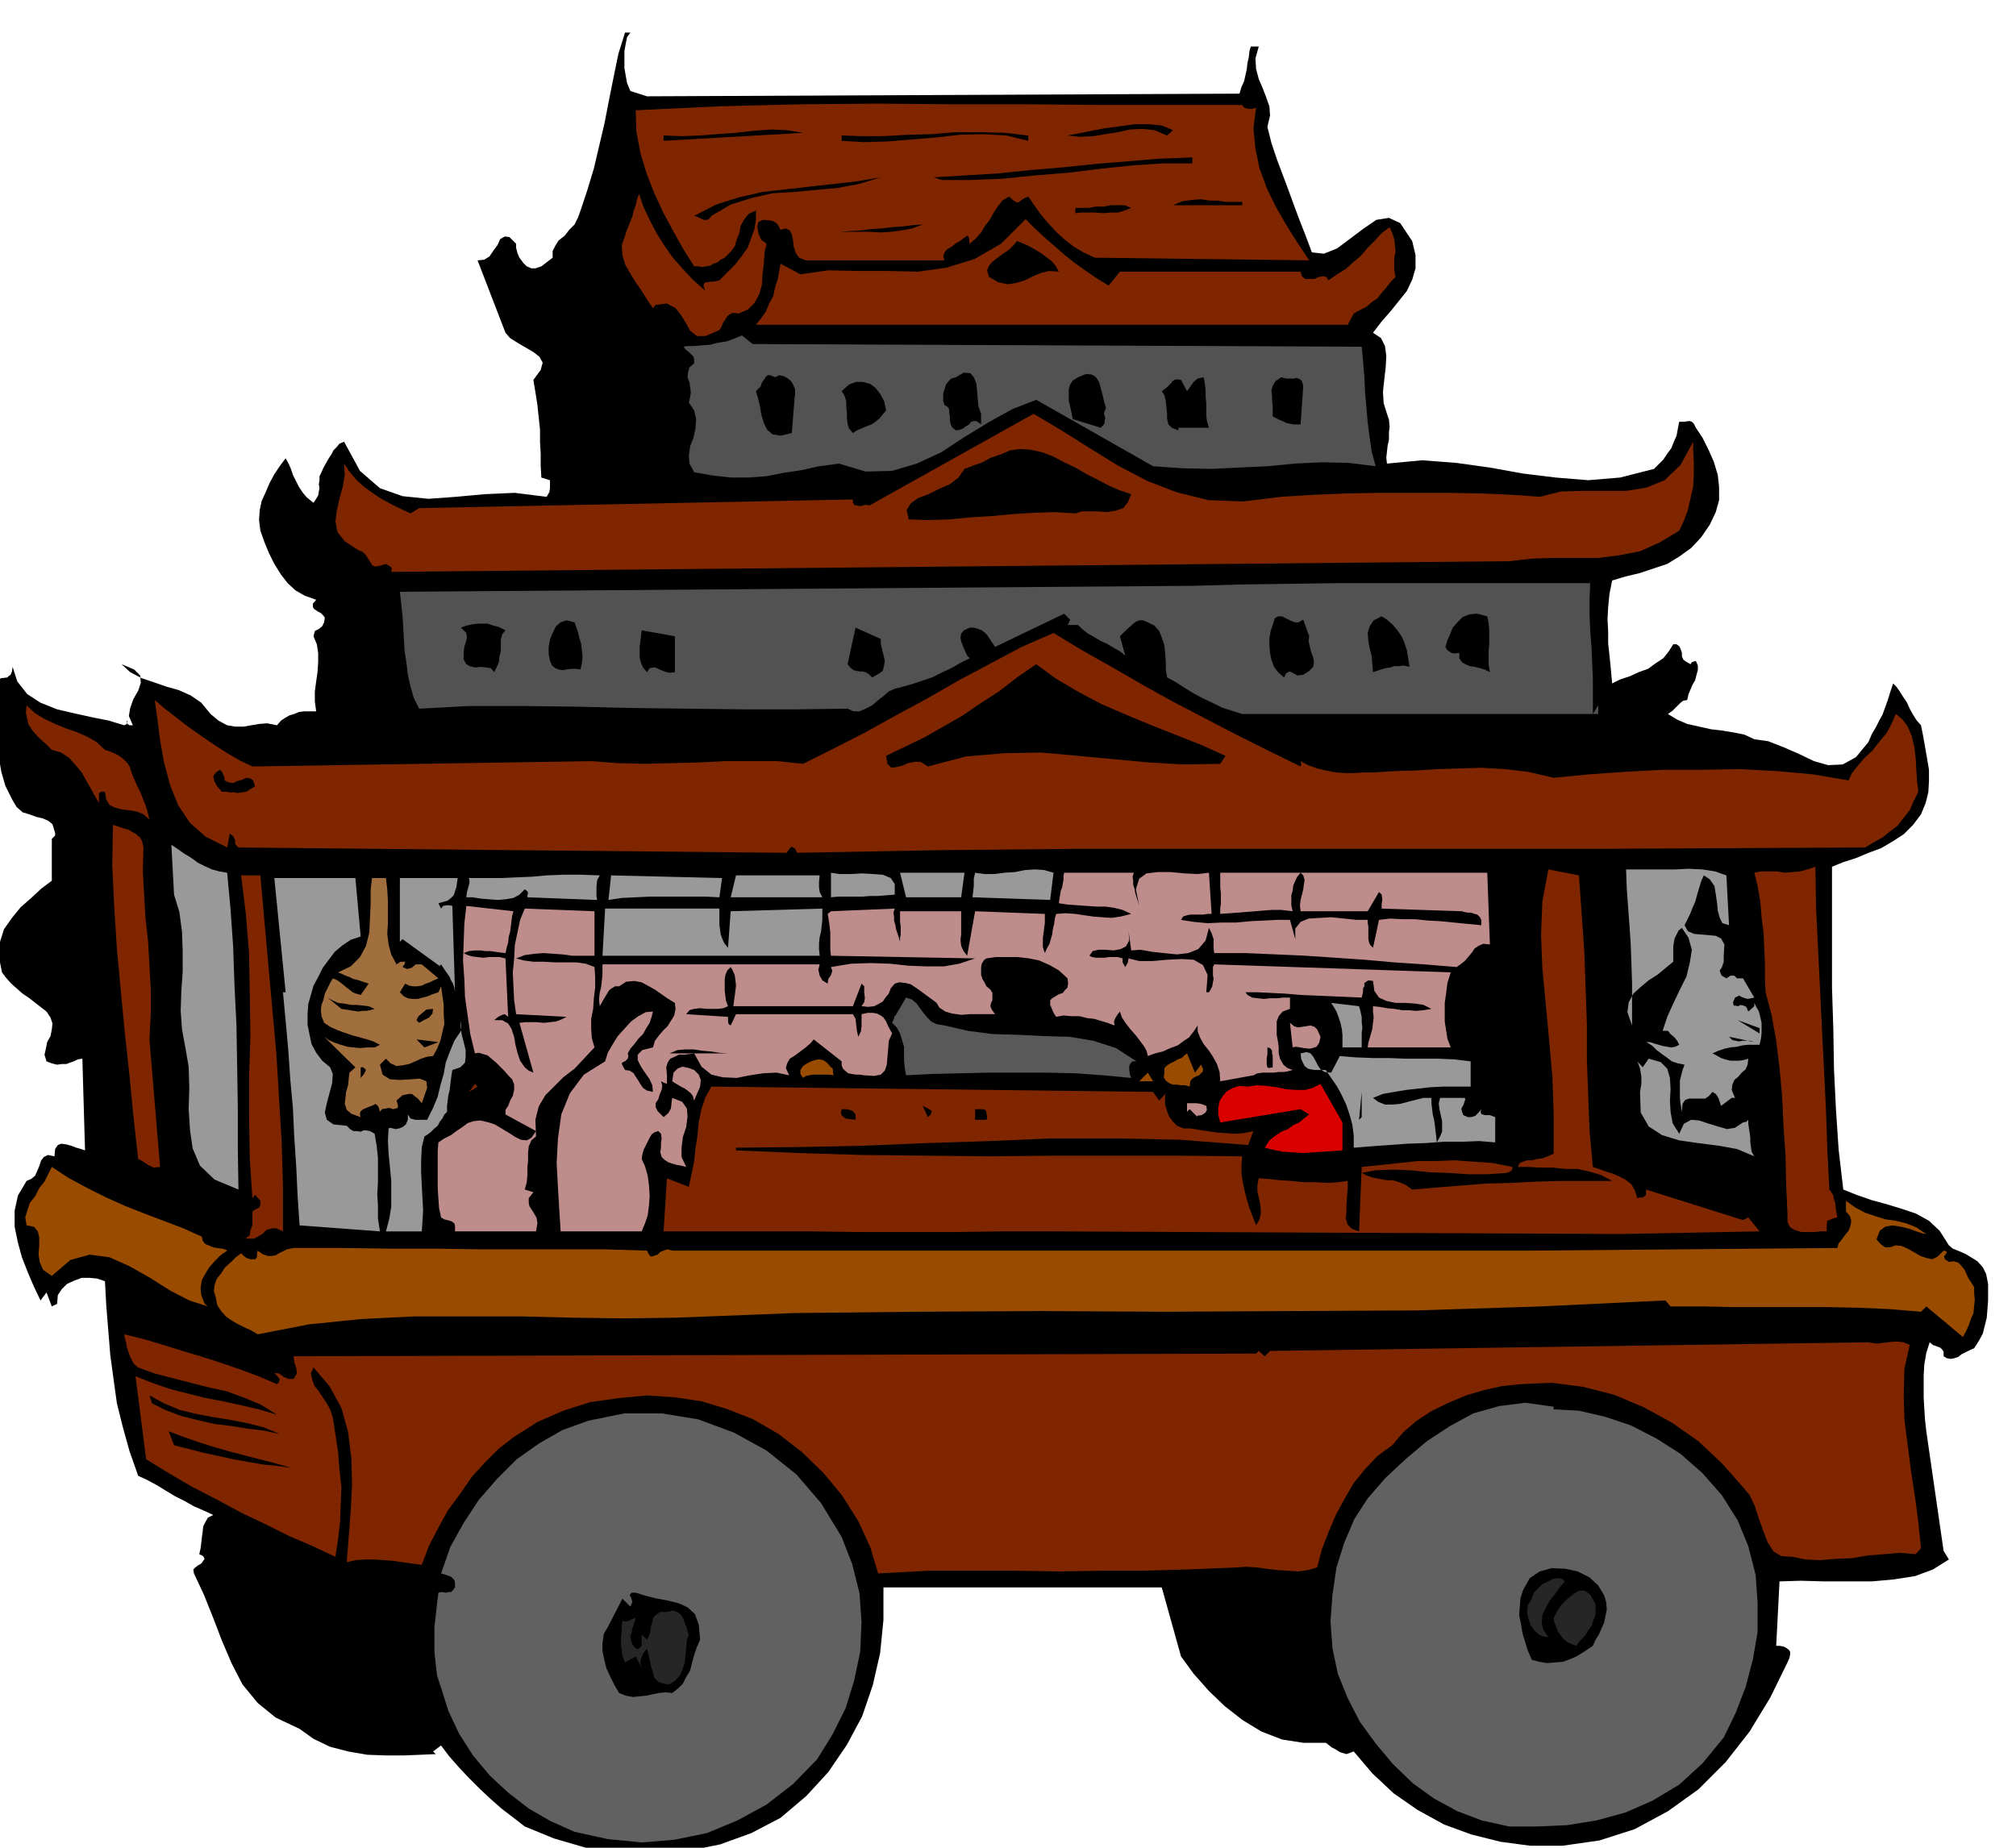 <svg xmlns="http://www.w3.org/2000/svg" width="490.455" height="449.584" fill-rule="evenodd" stroke-linecap="round" preserveAspectRatio="none" viewBox="0 0 3035 2782"><style>.brush1{fill:#000}.pen1{stroke:none}.brush2{fill:#7f2600}.brush3{fill:#525252}.brush4{fill:#999}.brush5{fill:#bf8c8c}.brush8{fill:#994c00}.brush11{fill:#262626}</style><path d="m949 49-5 7-2 10-2 11v25l2 12 2 11 5 12 25 8 892-4 3-10 4-9 2-9 2-9 1-9 2-9 1-9 2-7h12l-5 18 1 16 4 15 6 14 5 13 5 14 1 14-4 17 6 24 8 24 9 24 9 24 8 22 9 24 9 23 9 24 18 2 20-8 20-15 20-15 19-13 19-3 17 8 18 27 5 21v20l-5 17-8 17-12 15-12 15-14 16-13 17 12 8 6 12 2 15-1 18-2 17-2 19 1 17 5 16 3 9 1 10-1 9v11l-2 9-1 9-1 9 1 9 53-5 52 4 50 7 50 9 49 6 49 4 48-4 51-13 7-7 7-7 6-9 6-8 4-10 4-9 2-11 2-10h7l7-1h2l3 1 3 3 3 6 10 15 9 18 8 18 6 20 2 18v20l-5 18-9 19-13 19-15 16-18 13-18 11-21 7-21 7-21 5-20 6-4 20-2 20-1 18 1 19v18l2 18 2 20 2 22 12-6 15-5 13-6 14-5 11-8 12-8 8-10 7-11h5l4 3 2 4 2 6v5l2 5 4 3 7 4 2-3 6-2 3 7v7l-2 7-2 8-4 7-3 7-3 7-2 9-6 1-4 3-3 3-3 3-6 6-7 5 13 8 16 7 18 4 18 4 17 2 18 3 15 3 15 7 21 3 23 9 23 10 23 11 21 6 22-1 20-11 19-23 5-12 6-10 5-10 5-9 4-11 4-11 4-13 4-12 5 5 5 7 5 8 6 9 4 9 5 9 5 8 7 8 3 15 3 17 3 17 3 18v17l-1 17-4 16-7 17-12 16-14 14-17 11-17 10-19 7-19 8-19 6-17 7v182l2 62 1 61 3 61 4 60 7 60 20 8 23 8 22 6 23 7 21 7 20 11 16 15 14 22 6 5 10 4 9 4 10 6 8 5 8 9 5 10 3 15v25l-1 13-1 13-3 12-3 12-6 11-7 11-7 3-6 3-6 3-5 4-6 2-5 1-6-1-5-3v-7l-2-3-3-3-3-1-8-3-5-4-5 16-3 17-1 17v33l1 17 1 16 2 18 26 180 8 13-24 15-27 10-32 5-33 3h-71l-36-1-32 1-5 97h5l6 1 4 2 4 3 2 3v4l-1 5-3 7-26 53-31 51-36 46-41 41-46 33-50 27-53 17-56 8h-48l-45-6-44-11-41-15-40-22-36-25-32-30-28-33-11 4-10-3-6-4-6-3-5-4-4-3h-34l-32-5-31-12-28-17-27-21-24-23-23-26-19-26-29-104h-419v49l-5 50-11 48-16 47-23 43-28 41-33 36-39 33-44 23-47 17-50 10-50 5-52-2-50-8-48-14-44-18-18-14-17-13-17-15-16-15-16-16-15-16-15-17-12-16-12 9 4 4-23 1-25 1h-27l-28-1-29-5-27-7-25-12-21-15-36-17-27-22-23-28-16-31-15-35-13-34-14-35-15-32-1-6 3-3 4-3 5-3 3-4 2-3-2-4-6-3 2-9 1-8 1-9 1-7 1-9 3-6 4-7 8-4-15-7-14-6-14-8-14-7-15-9-13-8-15-8-13-6-13-37-10-36-9-36-5-36-5-37-3-37-3-37-2-37-12-4-11-1h-12l-11 4-11 5-8 8-6 9-1 13-8 4-8-21-9 12-10-21-9-21-9-23-6-22-5-24v-24l5-23 13-22 7-3 6-5 3-7 3-7 3-9 4-5 6-3 10 2 1-11 4-6 5-2 8 1 7 2 8 3 7 2 6 2-4-138-7 1-6 3-6 2-5 2h-7l-7 1-8-2-8-3-3-10 2-9 2-10 5-9 2-10 1-9-3-9-6-9-9-7-9-7-9-7-9-6-9-8-8-7-8-9-6-8-5-25 2-21 6-19 12-17 13-16 16-14 15-14 16-12v-63l2-2 3-3v-4l-1-3-3-10-6-5-9-4-9-2-11-4-10-3-9-8-6-10-11-22-6-21-4-23-1-22-1-23v-23l-1-23-1-23 8-4 9-1 2-2 3-2 2-5 1-7 7 22 15 19 20 13 25 10 26 6 27 6 25 5 23 7 4-2 1-3-1-3v-1 4l1 3 3 2h5l-6-14 2-12 5-14 7-12 4-12-1-11-9-9-19-8 13 12 17 9 18 6 20 7 18 5 18 8 16 11 14 17 12 10 13 7 12 2h13l11-2 12-2 12-1 15 3 6-7 6-4 7-4 7-2 7-3 8-1h18l-2-15v-15l2-15 2-14 1-15v-14l-2-13-5-12 2-8 6-3 5-4 3-6 1-7-2-3-4-4-4-2-6-4-2-3v-5l5-6-17-6-14-8-12-11-10-13-10-16-8-16-7-17-6-17-2-16 1-15 3-14 6-13 6-14 7-13 8-12 9-12 4 7 4 9 3 9 5 10 4 8 6 9 6 7 10 8 4-6 3-5 1-6 1-5-1-6 1-6v-6l3-6 3-7 4-7 4-7 4-6 3-6 5-5 4-5 7-3 24 44 30 26 34 12 39 4 41-3 44-4 45-2 48 6 4-7 1-6v-12l-13-4-1-18v-18l-1-18v-18l-2-19-2-19-3-19-3-18 11-15 3-11-5-9-9-7-12-7-12-7-11-7-7-8-42-109 10-1 8-5 6-9 6-8 4-9 7-4 7 1 10 10v6l2 8 3 7 6 8 5 5 7 3h6l9-3 17-13v-10l4-8 5-8 9-7 7-9 8-8 5-10 4-11 10-30 10-33 8-34 8-34 7-36 7-35 7-34 10-32h8z" class="pen1 brush1"/><path d="m1870 158 3 4 6 2h6l6-2-4 31 3 31 6 29 11 30 13 27 16 28 17 27 18 27-323-4-17-8-15-9-14-11-12-11-12-13-11-13-10-14-9-13-7 3-4 3-3 2-3 1-5-3-7-6-10 6-7 9-6 9-6 11-7 9-6 10-8 9-9 8-1-4v-4l-1-3-2-1-6 4-5 4-7 4-6 5-6 3-4 5-2 6 2 6h-209l-10-4-5-7-3-9-1-9-2-10-3-6-6-3-8 2-3-6-3-4-5-3-4-1-11-1-7 3-2 7 2 11 4 9 8 6-3 13-1 16-2 16-1 17-4 14-7 13-10 10-14 6-8-1-5 2-4 3-3 5-3 4-2 5-2 4-2 3-21 9h-13l-10-8-6-11-8-13-8-10-13-7-17 2-4 5-9-13-8-13-9-13-8-13-8-14-4-14-1-15 5-14 2-7 3-7 3-8 3-7 2-9 3-8 2-9 3-8 7 20 10 21 10 19 12 19 12 17 15 17 15 16 19 17-3-7 1-4 2-2h4l3-1h5l5-1 4-1 12-12 12-12 10-13 9-13 5-14 5-14 2-14v-13l-11 5-7 9-5 9-2 11-4 10-3 10-6 8-9 9-6 3-5 4-6 2-5 3-6 1-6 1-6-1h-6l-17-27-15-27-15-28-13-28-12-31-9-30-6-32-1-32 126-6 122-3 117-1 115 1h111l109 1h213z" class="pen1 brush2"/><path d="m1766 196-9 8-19-8-18-2-19 1-18 4-19 3-18 3-20 1-19-2 16-3 20-4 21-4 23-3 22-3h21l19 2 17 7zm-767 16v-8l27 1 27-1 27-2 28-2 26-3 27-2 24 1 24 4-210 12zm549-8v8l-33-8-35-2-36 1-35 4-37 3-36 3-36 1-33-2v-8l30 1h33l35-2 38-1 36-3h38l36 1 35 4zm247 42h-44l-45 3-49 5-48 6-50 4-49 5-48 2h-44l-12-4 49-3 49-3 48-5 48-4 48-5 48-4 48-4 51-2v9zm-724 79-3 4-3 2h-6l-8-4-6-2 33-17 35-11 35-8 36-4 35-4 36-4 35-4 36-6-33 10-32 6-33 3-32 3-33 2-31 7-32 10-29 17zm799-16h-104l14-6 15-2 13-1 13 2h12l12 2h25v5zm-167 4-10 4-10 3h-11l-11 1-12-1h-22l-8 1v-8h20l11-2h12l11-2h20l10 4z" class="pen1 brush1"/><path d="m1669 430 17-21h272l2 7 5 4h14l6-3 7-1 5 1 3 5 13-9 13-8 11-10 12-10 10-12 11-11 10-11 12-9 4 9 3 9 1 9 1 10-2 9v19l2 10-7 7-7 9-7 8-6 8-9 6-8 7-10 5-9 5-9 17h-891l8-10 7-10 5-12 6-11 3-14 4-12 2-12 2-11 30 16 42-6 45 1h45l45 1 43-6 42-13 40-23 37-37 13 13 15 14 15 13 16 14 15 12 17 12 16 11 18 11z" class="pen1 brush2"/><path d="m1389 338-16 6-16 3-16 2-15 1-16-1h-32l-15 1 15-2 17-1 15-2 17-1 16-2 16-1 15-2 15-1zm205 71-15-1-12 3-12 5-12 6-13 4-13 2-14-3-14-8-3-10 3-7 5-6 8-6 8-6 9-6 7-7 5-6 8 3 9 4 9 5 10 6 8 6 8 6 6 7 5 9z" class="pen1 brush1"/><path d="m2050 522 2 21 2 24 1 23 2 23 2 23 3 23 3 21 6 22-40-5-40-1-42 2-41 4-43 2-42 2-44-1-43-3-176-100-36 14-36 20-36 22-35 23-37 17-37 11-40 1-40-12-30 4-27 6-27 4-25 5-27 2h-26l-28-3-28-5-7-13-1-12 2-14 5-13 3-14 1-14-3-13-8-12 2-8 1-7-1-8-1-7-3-8 1-8 2-7 7-6v-6l-1-4-3-3-3-3-6-5-3-4 6-1h10l11-1 13-1 12-3 13-2 11-4 12-5 16 13 917 4z" class="pen1 brush3"/><path d="m1167 568 6-3 6 1 6 3 6 5 3 5 3 7v7l-1 9-4 50-17 4-12-2-8-7-5-10-4-13-2-13-3-12-3-10 3-3 4-4 2-6 3-4 3-5 3-2h4l7 3zm310 55v16l-7-5h-4l-4 1-3 4-5 3-4 3-5 2-6 1-6-5-2-5-1-6v-5l-1-6v-5l-3-4-4-2-2-6v-12l2-6 2-7 4-5 4-4 7-2 12-7 10 1 5 6 4 10 1 11 1 12 1 11 4 11zm188-9-3 8 2 8-1 3v4l-2 3-4 4-42-13-2-10-2-9-2-9v-17l2-7 4-6 8-5 12-5 9 1 6 4 5 8 2 8 3 11 2 9 3 10zm297-33-4 58h-11l-5-1-5-1-6-3-5-2-6-3-4-2v-16l-1-8v-7l-1-8 2-7 4-7 9-6 3 1 5 1h11l4-1 5 2 3 3 2 7zm-150-13 2 10 1 10v9l1 10v18l1 9 3 10h-46v4l-10-4-5-5-2-8v-8l-1-10-1-9-2-9-4-6 4-3 4-3 3-3 3-3 2-3 3-2 3-1 7 1 9 17 5-7 5-7 6-5 9-2zm-478 50-5 6-5 6-6 5-6 4-8 3-7 3-7 3-6 4-6-7-2-7-1-8v-8l-1-10v-8l-3-9-4-6 11-10 11-4h10l11 3 8 6 7 9 6 11 3 14z" class="pen1 brush1"/><path d="m1929 748 47-3 50-2 52-1h104l50 1 45 2 41 3 32-8 33-1h66l30-5 27-11 24-23 19-35v14l1 17v18l-1 19-4 17-4 18-6 16-7 15-30 18-29 13-31 6-31 4h-66l-34 1-35 4-1683 16 1-5-2-3-4-2-3-2-10 3-6 1-5-2-2-4-4-6-3-5-5-5-7-3-20-13-11-14-3-16 2-16 4-18 5-18 3-18-1-17 8 12 11 13 11 10 14 10 12 8 15 8 14 7 15 7 13-8 653-13v5l3 4h3l5 1 8-2 6 1 247-138 42 25 43 27 42 26 44 23 44 17 48 12 52 2 58-7z" class="pen1 brush2"/><path d="m1703 744-5 12-7 9-12 4-12 2-14-1h-25l-9 3-31-2-31 1-32 2-32 3-33 2-31 3-32 1-29-1-3-14 6-10 11-8 16-6 16-8 16-7 13-10 9-13 13-5 14-5 13-7 15-5 14-6 15-2 15 1 18 4 16 6 17 9 17 8 17 10 16 8 17 9 16 7 18 6z" class="pen1 brush1"/><path d="m2394 878-1 24v24l1 24 2 25 1 24 1 24v52l8-13v13h-536l-16-5-15-5-14-7-13-6-15-8-13-8-14-9-13-7-2-12v-12l-1-13-1-11-4-12-4-10-7-8-10-5-7-3h-6l-5 2-5 4-10 9-9 9 8 29-9-7-9-5-10-6-9-4-10-6-9-5-9-7-6-6h-16l2-3 2-5-9-9-104 50-4-6-4-6-4-6-3-3-5-4-5-2-7-2h-6l-9 4-4 5-1 6 1 6 4 10 5 11 4 4-14 7-14 8-15 7-14 7-15 5-15 5-14 4-12 3-9 4-8 7-9 7-8 7-10 5-9 4h-9l-9-4-77 1h-80l-83-1-83-1-84-2-83-1h-80l-75 4-8-16-5-17-4-18-2-17-3-19-1-18-1-18-1-16-4-37 1193-9 72-2 73-1 73-1h381z" class="pen1 brush3"/><path d="m1971 958-1 7 2 9 2 8 3 8 1 7-1 7-6 6-9 6-9 1-7-4-4-2-3 1-3 2-3 6-9-8-6-8-4-11-2-10-1-11v-11l2-11 3-9 3-10 5-3h6l6 3 6 3 7 3h6l7-4 9 25zm151 46-9-2-7 1h-7l-6 2-7 1-7 2-6 2-6 2-1-12-1-12-3-12-2-11-1-12 3-10 6-9 12-6 8 5 8 7 7 8 7 10 4 9 4 12 2 12 2 13zm117-76 2 10 1 11v21l-1 10v20l2 12-8-4-7-2-8-2-7-1-7-3-5-3-4-6v-8l-7 1-5-1-6-4-3-5 3-10 4-9 4-10 7-8 8-8 10-4 12-1 15 4zM761 949l-5 6-2 8v17l-2 8-1 9-3 7-4 8-5-6-7-1-8-1-8 1-9-2-5-3-4-7v-10l1-9 2-6 2-8-1-7-8-8 8-3 9-2 8-1h15l9 3 8 2 10 5zm113 59-7-1h-7l-7 1-6 1-6-1-5-2-5-4-3-7-2-10v-11l2-11 4-10 5-10 7-6 9-3 12 3 2 6 3 8 2 9 3 10 1 9 1 10-1 9-2 10zm452-46v7l2 9 2 8 2 9-1 7-2 8-7 5-9 5-5-5-5-3-5-1h-4l-5-1-4-1-5-4-4-5 12-55 38 17zm-310 50-7 1-6-1-5-2-5-2-6-3h-4l-5 1-4 6-6-7-3-7-2-8v-16l1-8 1-9 1-8 50 9v54z" class="pen1 brush1"/><path d="m1958 1154 1-3-1-5 11 6 14 5 13 3 15 3 14 1h14l14-1h14l33-2 33-1 32-2 33-1 33-1 34 2 35 4 39 9 52-5 56-4 57-3h58l57-1 57 3 54 5 53 9 5-11 8-10 10-12 12-11 11-14 11-13 8-15 6-14 10 8 8 11 6 14 4 17 2 17 1 18 1 16 2 16-7 14-6 14-9 11-9 12-12 9-11 9-13 7-13 8-200 1-196 1h-789l-209 2-214 4-3-6-3-2-2-1-2 1-3 4-3 4-825-8-5-5v-6l-3-6-5-4-4 21-32-16-24-21-18-27-12-30-9-34-6-33-4-32-4-29 14 12 18 14 18 14 20 14 19 13 20 13 19 11 19 9 510-8 40 3 41 1 40-1 41-1 39-2h79l39 4 46-23 47-24 47-26 48-26 47-27 47-25 47-25 48-21 43 26 46 26 45 26 47 26 46 24 48 25 48 24 49 24z" class="pen1 brush2"/><path d="m1845 1138-8 12-54 1-53-3-54-5-53-5-56-5-55 1-58 5-57 15-11-7h-9l-10 2-9 4-9 2-7 1-6-6-2-12 29-14 29-14 28-16 28-16 28-19 28-18 27-21 29-20 30 22 34 20 34 18 37 16 36 15 38 15 38 15 38 17z" class="pen1 brush1"/><path d="m158 1129 9 3 11 5 4 3 5 4 4 4 4 6 3 9 4 10 4 9 5 10 4 10 4 10 3 10 3 12-9-8-10-4-11-2-10-1-12-3-8-4-5-8-2-12h-5l-3 1-1 3v13l-7-12-6-11-7-12-6-11-10-12-9-10-12-8-14-4-9-9-7-6-7-7-6-7-6-9-2-8-2-10 1-11 13 12 15 9 15 7 17 7 15 5 16 7 14 8 13 12z" class="pen1 brush2"/><path d="M338 1171v4l6 3 7 1 6-3 8-2 6-3 6 1 4 3 3 9-7 4-6 4-7 1-6 1-6-1h-6l-6-1h-6l-7-8-4-7-2-8 4-6 6-4 3 3 2 4 2 5z" class="pen1 brush1"/><path d="m216 1276-1 35 2 36 2 35 4 36 2 36 2 36v36l-2 39 16 192-10 1-8-4-9-6-6-3-7-63-6-62-7-64-6-63-6-64-4-63-3-63 1-61 7 2 8 3 8 2 7 4 5 3 6 5 3 6 2 9z" class="pen1 brush2"/><path d="m342 1314 5 54 4 57 2 58 3 61 1 60 1 63v62l1 62-36-15-22-21-11-26-4-28-2-32 1-31-1-32-5-29-5-27-2-28 1-30 2-29v-31l-1-29-4-30-8-26-4-75 9 6 10 7 10 6 11 8 10 5 11 5 11 3 12 2z" class="pen1 brush4"/><path d="m2754 1791 3 4 3 5 1 6 2 6 1 10 2 11-5 1-5 2-5 2-1 7v9h-9l-9 1h-20l-10-3-7-4-4-8v-11l-2-45-1-44-3-44-2-44-4-44-5-41-7-39-9-34-1-21v-22l-1-23-1-23-3-24-2-24-4-23-5-20 10-2h24l12 2 11-1 12-1 11-3 12-4 1 62 3 62 3 61 3 62 3 60 3 61 2 59 3 59z" class="pen1 brush2"/><path d="m1581 1355-117-4 1-8 1-9v-11l2-9 14 2h15l15-2 16-1 15-3 15-1 14 1 14 4-5 41z" class="pen1 brush4"/><path d="m2239 1314 4 108-10-1-7 3-6 4-4 6-5 6-5 6-6 5-7 5-49-4-45-3-45-4-44-3-45-3-44-2-46-2h-47l-1-7v-14l-3-9-4-8-5 19-11 13-15 6-17 2-20-2-18-2-17-3-14 1-4-29 1 14-5 9-8 4-10 2-13-1h-10l-9 2-5 7 4 2 6 1h13l6-1h14l7 2v6l4 7 4-7 1-6 16 4h20l22-2 22-1 18 1 14 8 7 15-2 26h4l3-5 2-4 1-6 1-5-1-6v-12l2-4 356 12-5 16-2 16-2 14v28l2 13 2 13 5 13h-125l1-7 2-7 2-7 2-7 1-9 1-8-1-9v-8l10 1 11 2 11 1 12 2h10l11 1 11-1 12-2-12-6-13-2-15-1h-14l-14-3-11-5-7-10-2-15-7-1-3 2-3 2v5l-2 3v5l-1 5-1 4-23-1-23-1-24-1-22-1-24-2-21-1-21-1h-17l3 4 7 4 8 1 10 1 9-1h11l9-1h10v17l-11 4-6 7-3 8v20l2 11 1 8v9l2 8 5 9 6 5 8 3-7 2-6 1h-8l-7 1h-17l-8 1-6 3-50 9-1-14-4-12-6-11-6-9-8-10-5-9-4-10v-9l-6 9-7 9-9 6-8 6-11 4-11 5-12 3-11 4-2-8-4-7-6-8-6-8-8-9-7-9-6-9-3-9-4 5-3 5-2 5 1 6-11-4-10-3-10-3-10-1-12-3h-12l-12-1-11 2-4-6-2-5-3-7v-7l3-3 5-3 5-3 6-2 3-4 4-4 1-7-1-7-13-12-14-8-16-7-15-3-17-2h-33l-14 2-4 3-3 5-1 5v12l2 6 3 5 3 6 6 5 3 5v11l-2 4-1 5 2 5 5 7h-38l-13 1-14-2-10-3-9-6-4-7-8-6-7-5-8-6-7-5-9-6-8-2-9-1-7 2-6 7-3 8-5 6-4 6-7 4-6 3-9 1-10-1 4-6 1-6-1-9v-9l-4-4-13 34h-180l1-8 1-7 1-8 1-8-1-9-1-7-3-7-3-5-5 5-3 7-1 7v17l1 8 1 7 3 8-7 3-8 1h-17l-10-1-9 1-7 2-5 6 63 4v8l1 3 3 2 8-17h176l4 7 1 10 1 8 2 9 4-8 1-8v-18l9-2h8l6 1 6 3 4 3 4 6 3 7 6 11-5 11-1 13-1 11-1 12-3 9-6 6-10 2-15-1-7-1h-6l-6-1-5-1-5-4-3-3-2-5v-6l-42-33-5 6-7 6-8 6-8 6-8 5-4 7-2 7 5 11-19-4-20 1-20 3-20 4-21-1-17-4-15-12-11-20-7 1-8 1h-8l-6 3-7 3-4 6-2 7 1 12v13l-5-2-4-2 2 6-1 7-3 7-2 7-4 6v6l3 6 9 9 7-6 4-7 1-9 1-7 15 6 7 10 1 12-2 16-5 15-2 16v14l7 15-8-2-6-1-7-2-6-2-6-4-4-4-2-7 1-7v-7l1-7-1-7-4-4-6 2-4 3-3 5-3 6-3 6-3 6-2 7-1 7 5 11 4 14 2 15 1 16-1 14-2 15-4 12-5 12H844l-2-32-2-34-2-37 2-37 5-36 13-32 21-28 32-20 4-13 7-12 8-13 10-11 10-11 11-8 11-6 11-1-2 8-3 9-5 8-5 9-7 7-6 8-6 7-4 7 1 4-1 4-2 2-2 2-3 1-2 2 1 3 4 7 7 1 6 4 3 5 4 6 3 5 4 6 6 4 9 2-1-10-4-9-7-10-6-9-5-10v-8l7-7 16-4 3-10 6-8 6-7 7-7 5-8 5-8 2-10-1-9-10-6-10-7-10-7-9-5-11-6-11-2-12 1-11 7h-6l-5 3-4 3-3 5-6 10-5 9-1-7v-6l1-8 2-8 1-9 1-9v-16h327l-2 8 2 9 4 7 8 5 1-7 4-6 2-6-2-6 30-5 30-1 29 1 28 3 26 1h27l23-4 24-8-217-4-1-9v-26l-1-9-1-7-1-7-1-5 5-4 96-4-2 6 1 6v6l2 7 1 6 2 6 2 6 2 7v-6l1-5v-12l-1-7v-16h92v35l-1 8 1 9 3 7 6 8 12-67 105 4v14l-1 7-1 8-1 7v14l3 9 3-7 4-7 2-7 2-7 1-8 2-8 1-8 2-7 14-1 15 1 13 2 14 2 13 1 14 1 14-2 16-4-13-6-12-3-14-2h-13l-15-1-14-1-14-1-14-2 1-7 1-6 1-6 2-5 1-6 1-5v-6l1-5h105l-2 6 1 6v6l2 6 1 6 2 7 2 6 2 7-5-25 5-16 11-8 17-2h19l21 2 20 1 17-2 4 62h-6l-6 1h-20l-5 1-6 2-3 5 19 3 21 2 21-1h22l21-2 21-1 20-1h19l8 29v-16l8-10 12-5 17-1 17-1 20 2 18 2h17v4l1 6v18l1 6 2 4 4 4 9-42 17-2 18 1h19l20 2 19 1 20 2 20 2 21 2v-8l-2-4-4-4-4-1-6-2h-5l-5-1-3-1-121-4v-7l1-7-1-7-4-4-17 29h-101l-1-9 1-8 2-8 2-8 1-8 1-6-2-7-4-4-5 6-3 6-3 7-1 8-2 7v15l2 9-17-2h-14l-13 1-12 1-13 1-12 1-14 1-14 1v-9l1-7v-15l-1-9v-22h402z" class="pen1 brush5"/><path d="m2377 1318 4 56 4 57 2 55 2 56v54l2 54 2 53 5 54 9 3 11 4 10 3 11 5 8 4 9 7 5 9 4 12 3-1h5l3-2 2-2v-8l146 46 8-4 17 21-209 4-859-4h-72l-71 1h-145l-74-1H999l5-80 33 13 4-19 4-19 2-20 3-19 2-21 4-19 6-18 9-16 665 8 9 13 12-13-3 4v15l3 10 3 8 6 8 6 6 10 4h10l12 2 13 2 14 2 14 1 14 1 14-1 14-3-8 21-103-8-98-2h-95l-93 4-94 3-94 4-96 2-98 1v4l95 4 96 3 95 1 96 1 95-1h190l95 1-1 13v13l2 13 3 14 3 12 4 13 5 13 5 13 5-9 2-8v-8l-1-8-2-9-2-9v-10l2-10 14 1 18 2 17 1 19 2h18l18 1 15-1 15-2v11l-1 12-1 12v12l-1 10 3 9 6 6 11 4 4-97 29-3 28-3 28-3h28l27-1 28 2 29 2 30 6v3l-2 3-4 2-3 1-29 2h-28l-30-2-28-1-30-3-26-1-26 1-21 4 8 4 9 3 10 2 11 2h9l10 3 9 4 10 7 36-3 37-3 38-3 39-1 38-2 38-1h75l-17-9-17-5-18-4h-18l-19-2h-18l-18-1h-17l3-6 5-2 6-2h8l7-2 8-1 8-3 9-4v-60l-2-57-5-56-5-53-5-53-2-50 2-51 9-48 46 9z" class="pen1 brush2"/><path d="m2599 1318 4 75-10-3-4-8-3-11-1-11-2-14-2-12-7-10-9-6-4 9-3 10-3 10-3 11-4 9-4 10-4 8-4 8 5 9 9 4 11 1 12 1 10 1 8 4 5 9-1 17v9l-3 9-3 4 1 4 2 4 7 4 6-4h6l2 2 2 2h9l17 29-10 2-7-2-6-3-6 3-3 7 1 5h2l5 1 3-2 5 1 4 2 3 7 9-8v-5l3 6 4 7 2 8 2 9v16l-1 8-2 9h-17l-9 1-8 2-10 1-9 2-9 3-9 4 6 3 7 4 6 2 8 2h13l7-1 7-2-1 9-3 7-6 5-5 6-6 5-3 7-1 8 5 12h-5l-16 12-2-6-2-6-4-6-5-3-5 6-6 4h-24l-6 2-4 6-1 12-2-12-1-9v-26l2-8 2-8 3-8-10-2-9-3-8-6-7-5-8-6-6-6-6-4-4-2h6l6 2 7 2 7 2 6 1 6 1 6-1 6-3-3-6-4-5-6-5-4-5h-8l7-21 9-20 10-21 10-20 5-21 3-19-5-18-10-15-5 4-3 6-3 6-1 6-1 6v23l-11 9-12 10-14 9-12 10-11 10-7 13-2 15 7 20v-64l-1-30-1-28-2-30-2-27-2-28-1-28h74l20-1 21 1 19 3 17 6zm-1252 29-13 1-12 1h-12l-12 1h-36l-11 1v-37l13 2h17l17-1 17 1 14 1 12 5 6 9v16zm100 4h-83l-9-37h97l-5 37z" class="pen1 brush4"/><path d="m392 1318 6 68 6 67 6 66 6 67 4 66 4 66 2 67v69l-11-5-8 1-6 2-6 6-7 4-6 3h-9l-10-3 4 1 4 1 2-2 3-2 1-8 3-7v-21l4-3 5-2 3-4v-7l-8-9-4 5-4-60-1-61v-62l2-62-1-63-1-61-5-60-7-57h29z" class="pen1 brush2"/><path d="m689 1322-1 7-1 7-2 6-2 6-4 4-5 4-7 2-7 2 4 8 3-4 5-1h5l4 1 4 130-1-7-2-6-3-5-2-5-7-10-6-9-2 2 2 2-58-42-4 4v-96h87zm214-4-4 7-1 10v15l1 5-105-4v-3l1-3-1-3-4-3-8 8-9 5-12 2-11 1-14-1-12-1-13-2h-9l1-8 2-7 2-8-1-6h49l22-1 24-1 22-2 25-1h26l29 1zm180 33-21-1h-84l-21 1-21 1-20 3 4-37 167 4-4 29zm151-33-1 9v9l1 7 4 8h-138l8-33h126zm-691 92-15 5-12 8-12 10-9 12-9 12-7 14-7 13-4 14-4 14-1 16v15l3 15 3 14 7 13 9 12 12 10 4 10-1 14-4 15-4 15-3 14 3 11 10 7 20 2 5 5 5 3h5l6 1 4-2h5l5 1 7 4 3 18 2 18v37l-1 18 1 18v19l3 19-121-9-3-45-2-43-3-45-2-43-4-44-3-44-4-44-4-43h4l-17-172h122l8 88z" class="pen1 brush4"/><path d="m581 1322 2 17 1 17v34l-1 16 2 16 4 15 8 15 6-4h7l-1 4-3 4 7 3 7-2 6-5h9l25 21-7 3-6 3-6 2-6 3-7 1h-6l-6-1-6-3-8 13 6 6 6 3 7 1h8l7-2 8-2 7-3 9-3 4-9 2 14 2 14v14l1 15-3 12-3 13-5 12-6 11-9 1-9 3-9 4-9 4-10 2-9 1-9-4-7-7-9 9 4 15 11 7 15 1 17-1 13-1 10 4 1 10-8 23-6-7-4-3-5-4h-4l-10 2-9 8 2 7v4l-3 1-4 1-6-2-5 1-6 1-3 4-2-7-2-3-3-2-3 2-8 3-7 3-4 3-1 3v3l1 3-14-5-7-6-3-9 1-8 1-10 3-10 1-10 1-9 9-8-47-46 7 5 9 4 9 3 10 3 9 1 10 1 10-1h12l8-4-10-5-9-3-11-3-11-3-12-4-11-4-11-5-9-6-4-10-1-9 1-8 3-8 2-9 4-8 4-8 4-7 5 2 5 3 5 4 6 5 4 3 5 4 5 2 7 2 12-17-6-2-6-2-6-2-5-1-6-3-6-2-6-3-5-2 19-9 14-14 9-17 5-20 1-22 1-21v-21l2-18h21z" class="pen1" style="fill:#a16e3e"/><path d="m773 1372-2 7-1 8-1 8-1 8-2 7-1 9-2 7-2 9-9-1-7-1-7-1h-7l-8-1h-8l-9 1-8 3 6 3 7 2 8 1 9 1 8-1h16l9 2 4 88-5-4-4 1-6 3-6 5h12l9 5 5 8 4 12 2 12 3 12 4 12 7 10 6 5 7 3-21-75 8-1h18l11 1 9-1 9-1 8-3 8-4-76-4-3-21-1-21-1-21 2-20 1-21 4-19 4-19 7-17 105 4v67h-33l-15-2-14-1-15-1-13 1-15 2-13 5 11 3 15 2h16l17 1h32l14 2 13 5 1 15v16l-2 16-1 16-3 15v15l1 14 4 14-15 16-15 16-17 13-14 14-13 13-10 17-5 20 1 25-7 6-4 9-1 10v12l-1 10v11l-1 11-3 11 13 4-7 9v7l1 5 4 6 3 5 4 7 1 8-2 12H685v-8l-1-4-4-3-3-1-8-2-5-3-3-14-1-14-1-15v-58l1-12 9-6 10-5 8-6 9-6 8-6 9-3 10-1 13 3 9 3 10 6 10 6 11 7 8 4 9 1 7-4 7-10-46-25v-7l4-6 3-8 4-7 2-9v-8l-3-8-6-6-6-7-6-6-6-6-6-5-7-6-7-2-6-2-6 1-7-29-4-28-4-28-1-27-2-28 1-27 1-28 3-27 71 8z" class="pen1 brush5"/><path d="M1083 1368v24l1 8 1 7 3 8 3 6 5 6 4-55 138-4v17l-1 9-1 9-2 8-1 9v9l1 10H907l4-71h172z" class="pen1 brush4"/><path d="M1849 1494h17-17zm-1285 25-7 2-6 1h-6l-5 1-7-1-6-1-7-1-6-1-21-17 7 4 9 4 9 1 10 2h9l9 1 9 1 9 4z" class="pen1 brush1"/><path d="m1422 1544 35 8 38 5 38 1 39 2 38 1 36 6 34 11 31 20h-6l-3 3-2 4v5l1 8 2 5-42-4-42-3-44-1h-89l-42 1-42 1-38 2-2-12-1-10v-21l-3-10-3-10-5-9-7-7 3-7 1-6v4l17-29 9 3 7 6 5 7 6 8 5 6 6 6 8 4 12 2z" class="pen1" style="fill:#595959"/><path d="m2046 1515 2 7 2 9v8l1 8-1 8v22h-29v-19l-1-9-2-9-3-9-3-8-4-7-4-6 42 5z" class="pen1 brush4"/><path d="m652 1519-1 7-5 6-8 4-7 4-4-4 3-6 6-5 6-5 10-1z" class="pen1 brush1"/><path d="m681 1611-1 6-1 7-1 8-1 9-2 8-1 8-1 8v9l-4 4-3 6-4 5-3 6-5 4-5 5-5 4-5 3-4 16-1 19v19l1 20 1 19 1 18-1 17-1 15h-54l5-19 3-18v-39l-2-21-2-20-1-20 1-18 2-1 9 2 5-1 5-2 5-4 3-7v-8l4 6 7 2h18l9-18 7-17 4-17 5-17 3-17 6-16 7-17 10-15v-16l-1 9 2 12 3 12 3 12v10l-1 9-7 7-12 4z" class="pen1 brush4"/><path d="m2649 1556-33-20 33 12v8z" class="pen1 brush1"/><path d="m1988 1561-2 9-4 6-6 2-5 1-8-1-6-1-6-1-5 1-4-37 6 5 6 2 6-1 7-1 6-1 6 2 4 4 5 11z" class="pen1 brush5"/><path d="m2641 1569-6-2h-12l-5 1-10-2-5-5 38 8zm-2002 8-12-12 33 4-21 8zm486 9h-117l12-5 12-1h12l13 2 12 1 13 2 14 1h29zm791 4v17l-6 1-2-1-1-4v-10l1-5v-11l4 1 3 4v4l1 4z" class="pen1 brush1"/><path d="m1808 1603 3 6v4l-3 3-3 3-5 2-5 3-3 4-1 8-7-2h-6l-7-1h-6l-6-3-4-3-3-5 1-7v-7l4-4 5-3 6-3 5-3 6-2 4-4 4-3 12 29 9-12z" class="pen1 brush8"/><path d="m2004 1615 13-25 24 2 26 1h24l26 1h48l24 1 25 3v38h-41l-20 1-18 2-18 2-18 3-17 3-15 6 8 6 10 4h11l12-1 11-3 12-3 12-3h12v8l1 9 1 8 2 8 1 7 1 9 1 8 1 10 5-9 3-7v-16l-2-9-2-9-1-9 2-8h37l1 2-3 9-3 5 1 5 2 5 7 3h5l6-2 5-5 4-5-1 4 1 3 2 1 4 1h7l8 3v-4 42l-24-2-25 1h-28l-27 2-29 1-27 2-28 2-25 2v-18l-2-16-4-15-5-15-7-15-7-13-9-13-8-12h-17l-6-1-4-1-5-4-2-4-3-6-1-9 9-2 6 2 4 5 4 7 3 6 4 6 6 4 10 1z" class="pen1 brush4"/><path d="m1255 1619-7-1h-24l-6 1-5 1-4 3-4-6v-6l4-6 6-4 6-3 6-2 6-1 6 1 6 4 6 7 2 1 1 3v4l1 4z" class="pen1 brush8"/><path d="m2528 1707 7-15 11-6 12 1 15 5 13 4 14 4 12-2 12-8 5-1 3-3v6l1 7 1 6 1 8v7l1 7 1 7 4 7-26-11-28-5-31-4-28-4-26-8-20-13-12-21-1-31 1-6 1-6v-11l-1-6-1-6-2-6-2-5 8 9 9-13 18 5 10 10 4 14 1 17-1 17 1 17 3 17 10 16z" class="pen1 brush4"/><path d="m551 1611-3 6-5 6v-16h4l4 4z" class="pen1 brush1"/><path d="m1054 1636-9 21-2-7-3-4-5-4-4-3-6-3-5-3-5-3-3-2 2-13 6-6 7-3 10 2 8 3 7 7 3 8-1 10z" class="pen1 brush5"/><path d="m1715 1628 13-13 8 13h-21z" class="pen1 brush8"/><path d="m706 1644 9-12 4 4-13 8z" class="pen1 brush2"/><path d="M2021 1690v42l-14 1-14 1-16 1-15 1-16-1-15-1-15-3-12-3 7-11 9-7 9-6 10-4 8-6 9-4 7-6 8-6-13-8-121 20-3-12v-10l2-10 5-8 6-7 9-5 10-3 13 1 13-2 15 1 15 2 15 3 14 1h14l11-3 12-6 33 58z" class="pen1" style="fill:#d90000"/><path d="m2046 1686 4-42v38l-4 4z" class="pen1 brush1"/><path d="m1816 1665 1 6-2 4-3 2-3 2-7 1 1 2-12-12-4 4v-13h14l7 1 8 3z" class="pen1 brush5"/><path d="m1401 1678-4 4-8-17 4 2 6 3 4 3-2 5zm-113 0v8l-8-1-7-1-4-3-2-2-1-4 1-5h6l6 1 5 2 4 5zm197-4v3l1 4v3l-1 2h-17v-16h11l4 1 2 3z" class="pen1 brush1"/><path d="m304 1862 1 6 4 5 5 2 7 3 6 1 7 1 5 1 3 2-10 7-9 9-8 9-6 10-5 9-2 12 1 11 5 13 5 4-28-9-29-15-30-19-30-17-31-14-30-4-29 8-28 24-13-9-5-11-2-13 1-12v-13l-2-9-6-7-11-2-2-12 3-10 4-12 8-10 6-12 8-10 6-12 5-10 26 17 28 15 28 14 29 13 28 11 29 11 29 11 29 13z" class="pen1 brush8"/><path d="m2900 1858-6-1-9-3-11-4-12-3-13-2-11 2-8 6-5 13 6 7 7 5h7l9-3 9 1 9 4 9 5 10 6 9 3 9 2 8-4 9-9 4 1 1 2-1 1-1 2-2 2v2l1 3 6 4 7-1 7 2 4 4 5 6 3 6 3 7 4 6 5 8v9l1 10-1 9-1 11-4 9-3 9-4 9-5 9-55-46-8 8-48-4-46-2-47-1h-141l-48-1h-47l-8-9-187 9-188 6-189 1-188 1-189-1-186 1-184 2-180 7-76 1-77-1-79-2H624l-80 4-79 8-77 15-10-6-9-4-10-5-9-5-10-7-7-8-6-9-2-11-3-10 1-9 3-9 7-9 6-9 9-8 7-7 8-6 3 3 5 4 6 2h7l2-2 1-3v-5l1-3 7 5 8 3h6l6-1 5-3 6-3 6-3 10-2h74l71 1h68l66 1h189l64 2 3 6 3 3 4-1 6-2 4-4 5-2 6-2 7 2h1290l464-4 2-7 5-6 5-7 5-6 3-8 1-7-2-7-6-7v-16l14 10 15 8 15 5 16 5 15 2 16 4 15 6 15 10z" class="pen1 brush8"/><path d="M61 1883v-8 8z" class="pen1 brush1"/><path d="m417 2084 3-3 1-5-8-9 7 1 7 5 7 3h8l5-8-1-8-3-9-1-9 1449-4 4-4 9 8 8-8 901-13 6 1 7 1 7-1 9-1 8-1h8l8 1 9 4-8 36-1 38 1 38 5 39 5 39 6 39 5 38 4 39-8 9-24-2-23 2-25 2-24 4-24 1-24 2-22-1-19-4-17-1-12-7-9-14-6-16-7-19-6-19-8-17-10-12-32-36-35-33-40-28-42-23-45-19-47-12-47-6-47 2-28 3-27 6-27 8-26 11-25 12-23 15-20 17-17 20-22 16-19 20-17 21-14 24-13 24-11 26-10 26-7 27-14 4-14 2-16-1-15-1-17-2-15-2-16-1-14 1-74 3-68 2h-64l-61 1-64-1h-134l-75 4-12-40-18-39-24-38-28-34-33-32-35-27-38-22-38-15-39-12-40-6-43-3-42 4-43 6-41 13-39 17-36 23-22 17-21 21-20 22-17 25-18 24-15 27-14 27-11 29-16-2-14-2-14-2-13-1-14-1h-13l-15 1-14 3 3-38 3-39 2-40-1-39-5-40-10-36-18-33-24-28-4 9 2 9 3 9 7 9 6 9 6 9 5 9 4 12 4 26 4 26 2 26 3 27-1 25-1 27-3 26-4 27-34-16-35-15-36-18-36-17-37-20-37-19-36-21-34-21-16-125 25 10 26 9 27 7 28 7 27 5 27 6 26 6 27 8-24-15-24-10-27-10-27-6-28-7-27-7-27-7-25-9-6-5-3-5-3-6-2-6-3-8-1-7-2-7-1-6 29 7 30 9 29 9 30 9 28 9 29 10 27 10 28 12z" class="pen1 brush2"/><path d="m421 2159-24-5-24-3-25-4-25-3-26-6-24-6-24-9-20-10-4-12 22 12 24 10 25 6 27 5 25 4 25 5 24 6 24 10z" class="pen1 brush1"/><path d="M2339 2118v4l38 2 39 9 39 13 39 20 36 23 33 29 29 33 24 38 16 39 11 43 3 42v44l-7 41-11 42-15 39-18 37-32 39-35 32-40 24-41 18-44 12-44 7-45 2h-42l-41-9-37-14-35-19-32-23-30-29-26-31-24-33-18-35-15-37-8-38-3-41 3-40 6-41 12-38 15-35 20-31 27-31 30-28 32-27 35-23 35-19 39-11 39-5 43 6zm-1072 196 16 41 11 44 3 44-2 44-9 43-13 42-20 40-23 37-36 37-40 31-44 24-46 19-49 10-49 4-51-5-50-11-36-16-33-19-31-24-28-26-25-30-21-33-16-34-11-35-6-18-2-17-2-19v-37l2-18 2-18 2-16 4-1 8 1 3-1h4l3-3 3-4v-7l-1-4-3-3-2-2-8-3-7-2 14-40 20-36 23-35 27-31 30-30 34-24 35-20 39-14 54-11h56l55 9 54 20 49 27 45 36 37 43 31 51z" class="pen1" style="fill:#616161"/><path d="m438 2210-21-3-21-2-23-4-22-4-23-5-23-5-23-6-20-5-8-21 21 8 23 8 22 7 24 7 23 6 23 6 24 6 24 7zm1977 192 3 10 1 11-2 10-2 10-4 9-4 9-5 8-4 9-12 8-11 7-11 5-11 4-12 1-12 1-12-2-11-3-6-14-4-13-4-13-2-13-3-14 1-13 1-13 4-12 10-18 15-10 18-5 21 1 18 4 18 9 13 12 9 15z" class="pen1 brush1"/><path d="m2356 2381-8 9-7 10-8 10-6 11-5 10-1 12 2 10 8 12-8-1-6-3-7-6-5-7-4-10-2-10 1-11 6-10 3-9 6-6 7-7 9-4 7-4 7-1 6 1 5 4z" class="pen1 brush11"/><path d="M2402 2415v16l-3 8-3 9-5 7-5 8-7 7-6 8-8-3-6-3-6-5-3-4-5-7-2-6-3-7-1-7 5-10 7-10 9-9 9-7 8-5h9l8 6 8 14z" class="pen1 brush11"/><path d="m1054 2469-5 11-4 12-3 11-3 12-6 10-5 10-7 7-9 7-10-1-10 1-10 2-9 2-10 1-10 1-11-2-10-4-7-12-6-12-6-13-3-12-3-14v-12l2-14 7-12 21-41 12 12 3-7-2-7-2-3 1-2 2-2h6l16 5 17 4 16 3 16 4 13 6 11 10 6 16 2 23z" class="pen1 brush1"/><path d="m1037 2461-3 9-1 11-1 11-1 11-3 9-4 10-7 8-9 6-10-1-7-3-6-6-2-8-3-10-2-9-2-9-2-8-6 8-3 8-1 6 2 7-9-17-16 9-4-10-1-8-1-7v-15l1-7v-8l1-8 3 1h5l6-3 6-2-1 4-2 6-2 6-1 6-2 6 1 6 2 6 5 6 4 1 5-5v-17l8 8 3-6 2-6 1-8 2-6 1-7 5-5 6-4h10l9-2 7 2 5 4 4 7 2 6 3 7 1 5 2 5z" class="pen1 brush11"/></svg>
